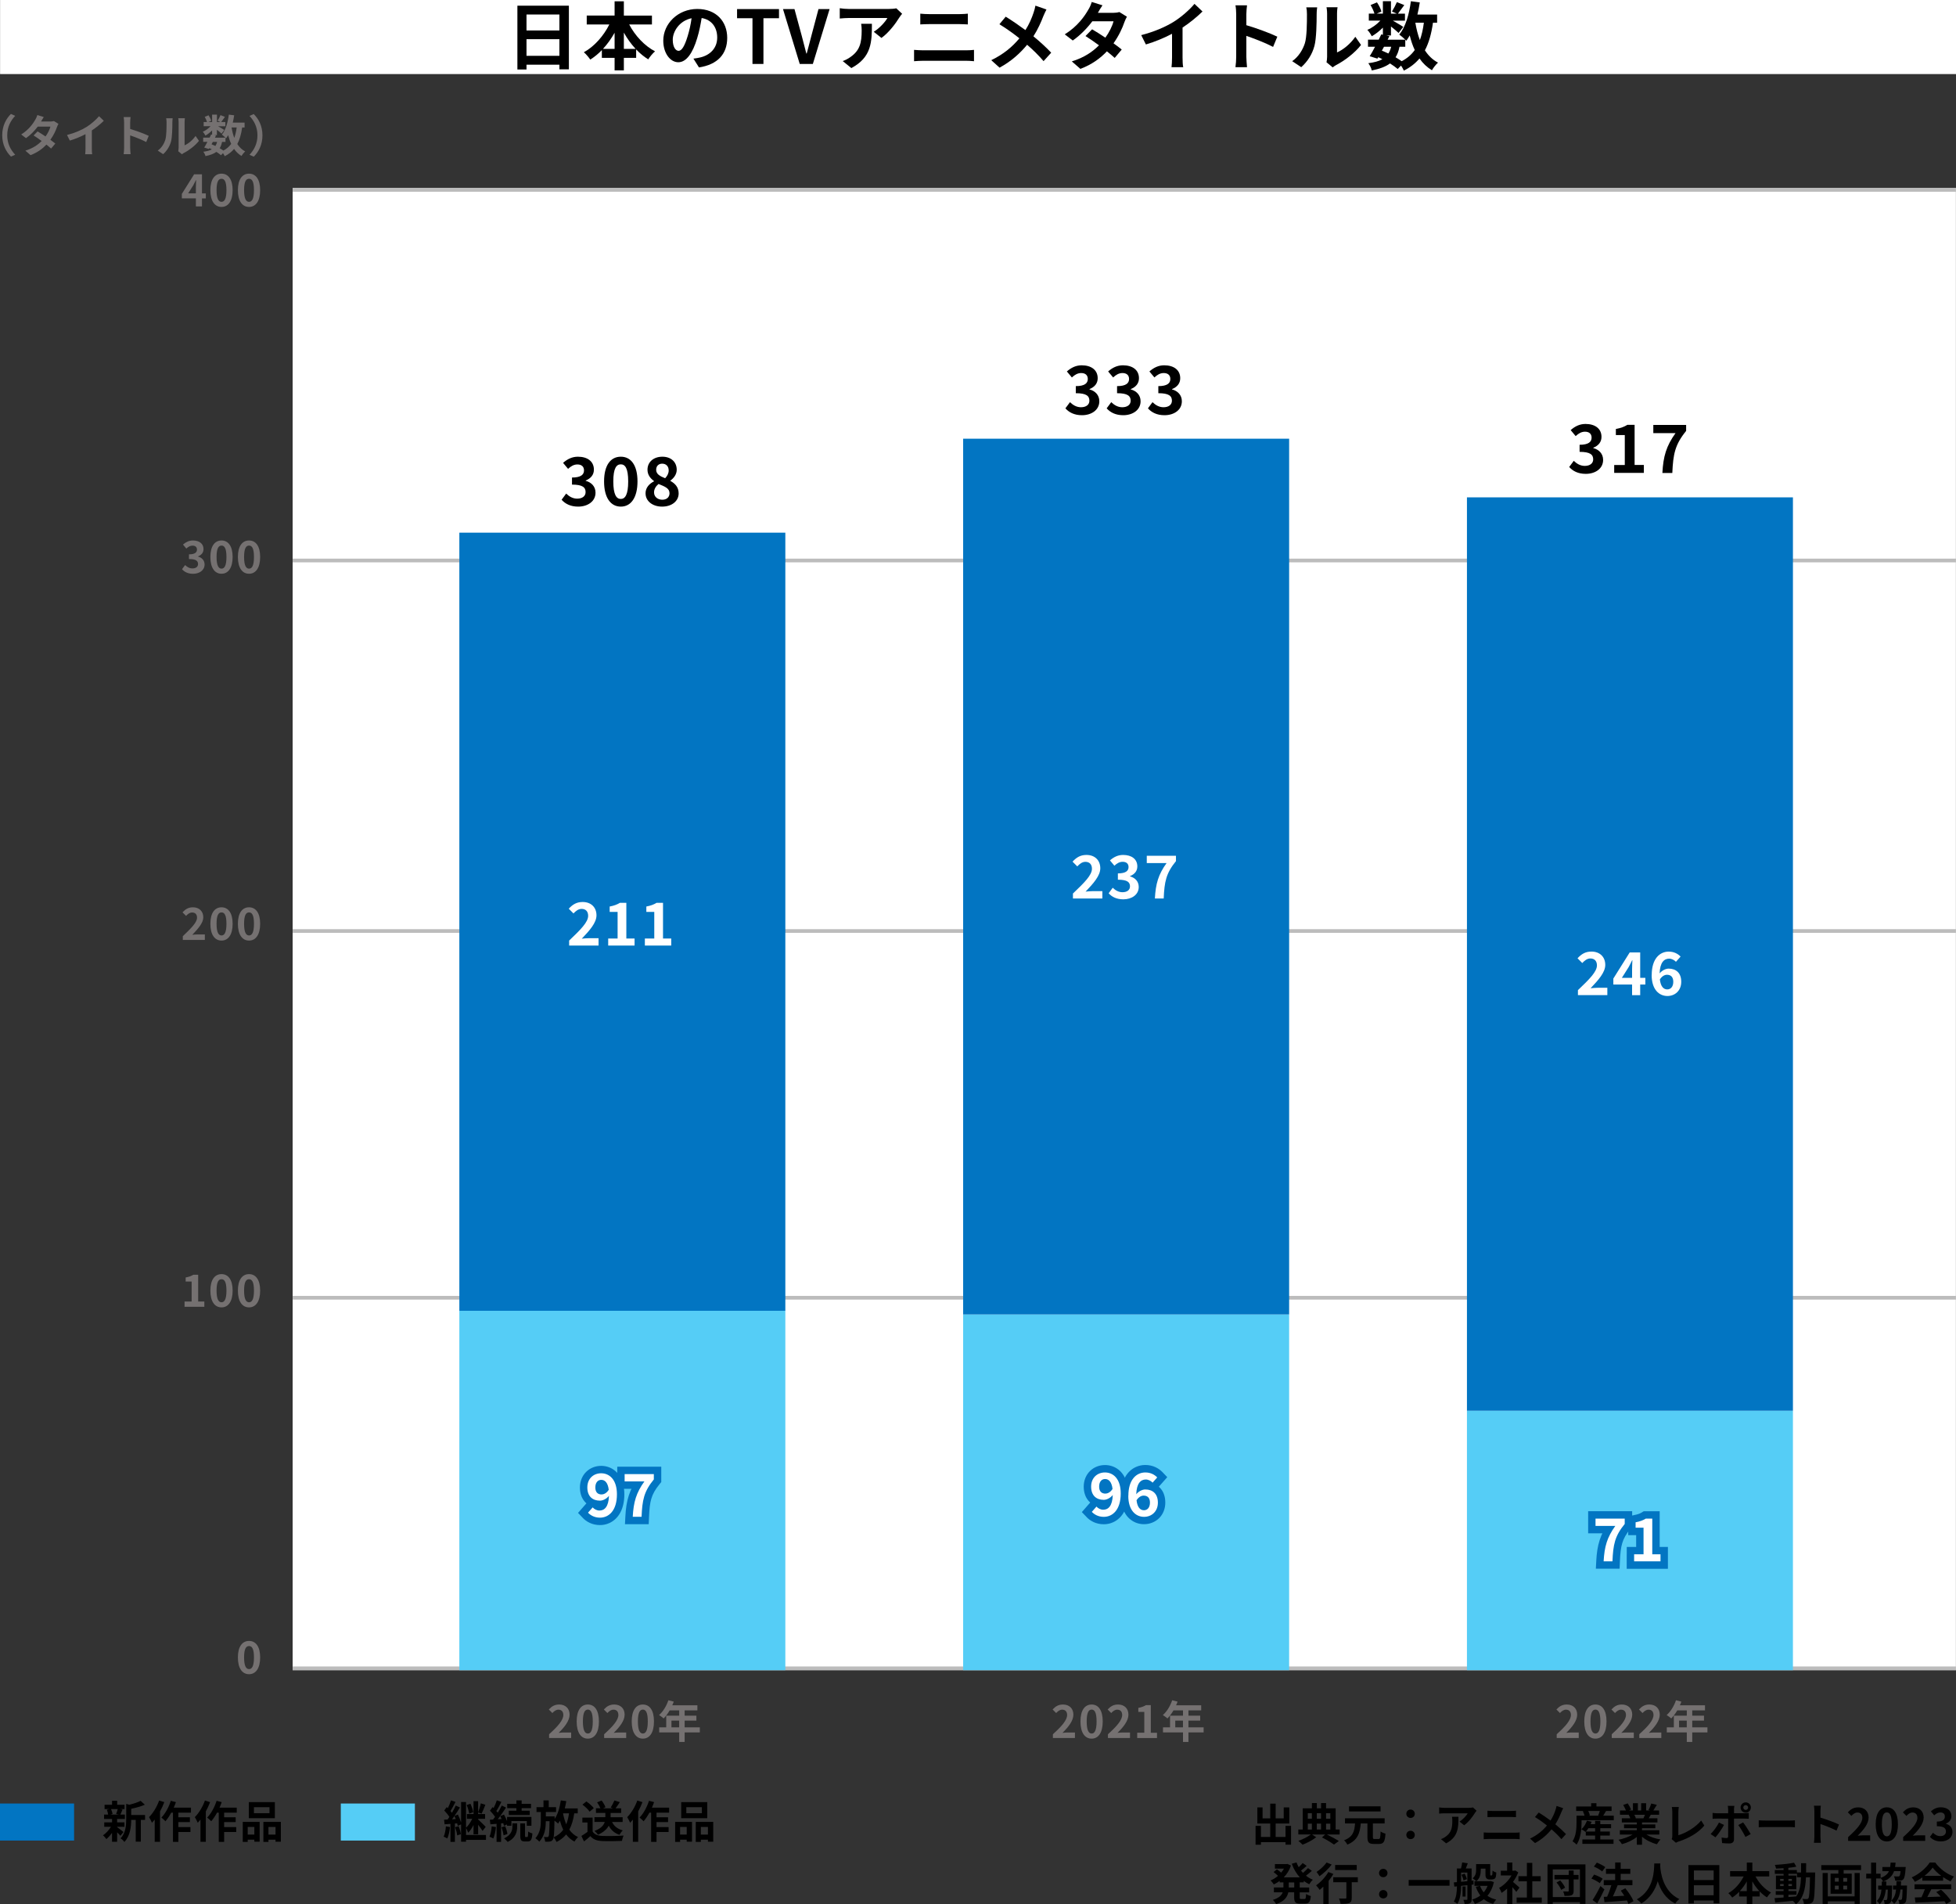 <?xml version="1.0" encoding="UTF-8"?>
<svg id="_レイヤー_2" data-name="レイヤー 2" xmlns="http://www.w3.org/2000/svg" width="528.02" height="513.95" viewBox="0 0 528.02 513.95">
  <rect x="0" y="0" width="528.02" height="513.95" fill="#333333" stroke="none"/>
  <defs>
    <style>
      .cls-1 {
        fill: #55cdf6;
      }

      .cls-2 {
        fill: #0275c2;
      }

      .cls-3 {
        fill: #757171;
      }

      .cls-4 {
        isolation: isolate;
      }

      .cls-5 {
        fill: #fff;
      }

      .cls-6 {
        fill: #bcbcbc;
      }
    </style>
  </defs>
  <g id="bnhd_ir_financial_market.jpg" class="cls-4">
    <g id="_アミューズメント" data-name="アミューズメント">
      <g id="graph">
        <rect class="cls-5" x=".02" width="528" height="19.99"/>
        <path d="M153.57,1.53v17.19h-2.56v-1.26h-8.88v1.3h-2.46V1.53h13.9ZM142.13,3.92v4.3h8.88V3.92h-8.88ZM151.01,15.06v-4.48h-8.88v4.48h8.88Z"/>
        <path d="M169.85,6.6c1.56,3,4.12,5.76,6.98,7.26-.6.48-1.42,1.48-1.84,2.16-1.16-.72-2.26-1.62-3.26-2.68v2.28h-3.32v3.38h-2.5v-3.38h-3.44v-2.1c-.96,1-2.02,1.86-3.12,2.56-.42-.6-1.18-1.52-1.74-1.98,2.82-1.54,5.34-4.42,6.88-7.5h-6.1v-2.4h7.52V.35h2.5v3.86h7.58v2.4h-6.14ZM165.91,13.2v-4.36c-.9,1.6-1.96,3.08-3.14,4.36h3.14ZM171.59,13.2c-1.2-1.28-2.28-2.78-3.18-4.4v4.4h3.18Z"/>
        <path d="M188.69,18.2l-1.5-2.38c.76-.08,1.32-.2,1.86-.32,2.56-.6,4.56-2.44,4.56-5.36,0-2.76-1.5-4.82-4.2-5.28-.28,1.7-.62,3.54-1.2,5.42-1.2,4.04-2.92,6.52-5.1,6.52s-4.06-2.44-4.06-5.82c0-4.62,4-8.56,9.18-8.56s8.08,3.44,8.08,7.8-2.58,7.2-7.62,7.98ZM183.19,13.72c.84,0,1.62-1.26,2.44-3.96.46-1.48.84-3.18,1.06-4.84-3.3.68-5.08,3.6-5.08,5.8,0,2.02.8,3,1.58,3Z"/>
        <polygon points="203.13 4.92 198.97 4.92 198.97 2.45 210.29 2.45 210.29 4.92 206.09 4.92 206.09 17.26 203.13 17.26 203.13 4.92"/>
        <path d="M211.37,2.45h3.1l1.96,7.22c.46,1.64.78,3.12,1.24,4.78h.1c.48-1.66.8-3.14,1.26-4.78l1.92-7.22h3l-4.52,14.81h-3.54l-4.52-14.81Z"/>
        <path d="M242.75,4.76c-.94,1.56-2.84,4.08-4.8,5.48l-2.08-1.66c1.6-.98,3.16-2.74,3.68-3.72h-10.42c-.84,0-1.5.06-2.44.14v-2.78c.76.12,1.6.2,2.44.2h10.78c.56,0,1.66-.06,2.04-.18l1.58,1.48c-.22.26-.6.74-.78,1.04ZM229.83,18.38l-2.34-1.9c.64-.22,1.36-.56,2.1-1.1,2.54-1.76,3.02-3.88,3.02-7.16,0-.62-.04-1.16-.14-1.8h2.9c0,4.96-.1,9.04-5.54,11.95Z"/>
        <path d="M249.25,13.58h11.48c.68,0,1.52-.04,2.2-.12v3.06c-.7-.08-1.6-.12-2.2-.12h-11.48c-.78,0-1.76.06-2.5.12v-3.06c.78.06,1.72.12,2.5.12ZM250.77,3.81h8.28c.8,0,1.66-.06,2.22-.12v2.9c-.58-.02-1.52-.08-2.22-.08h-8.26c-.76,0-1.68.04-2.36.08v-2.9c.72.08,1.66.12,2.34.12Z"/>
        <path d="M281.65,4.36c-.6,1.58-1.5,3.6-2.68,5.44,1.76,1.44,3.44,2.98,4.8,4.42l-2.06,2.28c-1.4-1.64-2.84-3.04-4.44-4.42-1.76,2.12-4.06,4.34-7.44,6.18l-2.24-2.02c3.26-1.58,5.62-3.52,7.6-5.9-1.44-1.14-3.36-2.56-5.4-3.8l1.7-2.04c1.6.98,3.7,2.42,5.32,3.62,1.02-1.6,1.7-3.18,2.22-4.76.18-.52.4-1.32.48-1.84l2.98,1.04c-.26.46-.64,1.34-.84,1.8Z"/>
        <path d="M296.37,3.47h4.06c.62,0,1.3-.08,1.74-.22l2.04,1.26c-.22.38-.48.92-.66,1.42-.54,1.62-1.54,3.76-2.96,5.76.86.62,1.64,1.2,2.22,1.68l-1.9,2.26c-.54-.5-1.28-1.12-2.1-1.78-1.76,1.86-4.04,3.56-7.16,4.74l-2.32-2.02c3.46-1.06,5.68-2.68,7.34-4.34-1.3-.96-2.62-1.86-3.64-2.5l1.78-1.82c1.06.6,2.32,1.42,3.58,2.26,1.04-1.44,1.9-3.18,2.2-4.42h-5.72c-1.4,1.86-3.26,3.78-5.28,5.18l-2.16-1.66c3.5-2.18,5.36-4.92,6.36-6.66.32-.48.74-1.4.92-2.08l2.9.9c-.5.7-1,1.6-1.24,2.04Z"/>
        <path d="M316.81,5.9c2.06-1.28,4.34-3.28,5.64-4.86l2.16,2.06c-1.52,1.5-3.44,3.06-5.38,4.34v8.08c0,.88.04,2.12.18,2.62h-3.16c.08-.48.14-1.74.14-2.62v-6.4c-2.06,1.08-4.6,2.16-7.06,2.88l-1.26-2.52c3.58-.92,6.52-2.22,8.74-3.58Z"/>
        <path d="M333.71,3.84c0-.7-.06-1.7-.2-2.4h3.12c-.08.7-.18,1.58-.18,2.4v2.96c2.68.78,6.52,2.2,8.36,3.1l-1.14,2.76c-2.06-1.08-5.06-2.24-7.22-2.98v5.66c0,.58.1,1.98.18,2.8h-3.12c.12-.8.2-2,.2-2.8V3.84Z"/>
        <path d="M352.23,11.74c.56-1.72.58-5.5.58-7.92,0-.8-.06-1.34-.18-1.84h2.94c-.02.1-.14.98-.14,1.82,0,2.36-.06,6.58-.6,8.59-.6,2.26-1.86,4.22-3.56,5.74l-2.44-1.62c1.76-1.24,2.84-3.08,3.4-4.78ZM358.25,15.34V3.68c0-.9-.14-1.66-.16-1.72h2.98c-.02.06-.14.84-.14,1.74v10.45c1.62-.7,3.6-2.28,4.94-4.22l1.54,2.2c-1.66,2.16-4.54,4.32-6.78,5.46-.44.24-.68.44-.86.6l-1.68-1.38c.08-.38.16-.94.16-1.48Z"/>
        <path d="M386.83,6.12c-.42,2.96-1.1,5.44-2.18,7.46.92,1.42,2.08,2.56,3.54,3.32-.54.48-1.28,1.4-1.64,2.06-1.36-.82-2.46-1.88-3.36-3.18-1.1,1.32-2.48,2.4-4.22,3.28-.14-.34-.44-.88-.76-1.36l-.9.92c-.54-.46-1.26-.98-2.08-1.5-1.18.88-2.78,1.46-4.92,1.9-.14-.68-.56-1.48-.94-1.96,1.62-.22,2.86-.54,3.8-1.08-.36-.2-.74-.38-1.12-.54l-.22.38-2.08-.64c.44-.7.94-1.6,1.44-2.56h-1.9v-1.92h2.9c.24-.5.48-.98.68-1.42l.44.1v-1.92c-.92.92-2,1.76-3,2.32-.26-.52-.76-1.3-1.2-1.72,1.22-.5,2.56-1.46,3.52-2.5h-3.12v-1.88h1.52c-.18-.68-.62-1.6-1.04-2.32l1.72-.72c.52.76,1.04,1.78,1.2,2.48l-1.28.56h1.68V.33h2.18v3.36h1.58l-1.32-.58c.46-.72,1.02-1.78,1.34-2.54l2,.8c-.62.86-1.24,1.7-1.72,2.32h1.9v1.88h-3.28c.96.54,2.38,1.38,2.82,1.68l-1.26,1.64c-.44-.42-1.28-1.12-2.06-1.74v2.42h-1.28l.86.18-.48.96h4.76c-.46-.46-1.18-1.08-1.62-1.38,1.7-2.04,2.66-5.44,3.14-9l2.4.32c-.16,1.12-.38,2.22-.64,3.28h5.32v2.2h-1.12ZM373.03,13.68c.6.24,1.18.48,1.76.76.32-.5.58-1.1.76-1.82h-1.94l-.58,1.06ZM377.79,12.62c-.22,1.12-.56,2.06-1.06,2.84.62.36,1.2.72,1.66,1.06,1.48-.78,2.64-1.78,3.52-3.02-.56-1.18-1-2.5-1.36-3.94-.28.52-.6,1-.92,1.44-.08-.08-.16-.18-.28-.3v1.92h-1.56ZM382.07,6.12c.28,1.68.68,3.26,1.22,4.7.5-1.36.86-2.94,1.08-4.7h-2.3Z"/>
        <rect class="cls-5" x="79" y="50.76" width="449" height="400"/>
        <rect class="cls-6" x="79" y="449.76" width="449" height="1"/>
        <rect class="cls-6" x="79" y="349.75" width="449" height="1"/>
        <rect class="cls-6" x="79" y="150.77" width="449" height="1"/>
        <rect class="cls-6" x="79" y="250.77" width="449" height="1"/>
        <rect class="cls-6" x="79" y="50.76" width="449" height="1"/>
        <path class="cls-3" d="M148.23,468.05c2.41-2.16,3.84-3.83,3.84-5.19,0-.9-.48-1.44-1.33-1.44-.65,0-1.18.42-1.63.91l-.96-.96c.82-.88,1.61-1.34,2.82-1.34,1.68,0,2.79,1.08,2.79,2.73s-1.33,3.33-2.95,4.92c.44-.05,1.03-.1,1.45-.1h1.92v1.49h-5.95v-1.02Z"/>
        <path class="cls-3" d="M155.67,464.6c0-3.07,1.2-4.57,3.01-4.57s3,1.51,3,4.57-1.19,4.64-3,4.64-3.01-1.58-3.01-4.64ZM160.02,464.6c0-2.48-.56-3.2-1.33-3.2s-1.34.72-1.34,3.2.58,3.26,1.34,3.26,1.33-.77,1.33-3.26Z"/>
        <path class="cls-3" d="M163.09,468.05c2.41-2.16,3.84-3.83,3.84-5.19,0-.9-.48-1.44-1.33-1.44-.65,0-1.18.42-1.63.91l-.96-.96c.82-.88,1.61-1.34,2.82-1.34,1.68,0,2.79,1.08,2.79,2.73s-1.33,3.33-2.95,4.92c.44-.05,1.03-.1,1.45-.1h1.92v1.49h-5.95v-1.02Z"/>
        <path class="cls-3" d="M170.53,464.6c0-3.07,1.2-4.57,3.01-4.57s3,1.51,3,4.57-1.19,4.64-3,4.64-3.01-1.58-3.01-4.64ZM174.87,464.6c0-2.48-.56-3.2-1.33-3.2s-1.34.72-1.34,3.2.58,3.26,1.34,3.26,1.33-.77,1.33-3.26Z"/>
        <path class="cls-3" d="M188.92,467.56h-4.1v2.57h-1.47v-2.57h-5.4v-1.37h1.9v-3.15h3.5v-1.43h-2.57c-.49.85-1.07,1.62-1.63,2.18-.28-.24-.89-.72-1.24-.92,1.08-.91,2-2.45,2.52-3.99l1.45.37c-.11.34-.24.66-.4.98h6.78v1.38h-3.44v1.43h3.17v1.33h-3.17v1.82h4.1v1.37ZM183.34,466.19v-1.82h-2.08v1.82h2.08Z"/>
        <rect class="cls-1" x="124" y="353.76" width="88" height="97.01"/>
        <rect class="cls-2" x="124" y="143.76" width="88" height="210.01"/>
        <path class="cls-2" d="M158.74,408.25l1.5,1.32,1.25-1.42-1.5-1.32-1.51,1.31c.42.48.91.83,1.46,1.1.55.26,1.17.44,1.88.44.58,0,1.21-.11,1.81-.39.91-.42,1.66-1.23,2.08-2.17.44-.95.64-2.04.68-3.34l.19-5.98-3.75,4.66c-.13.17-.34.33-.53.43-.1.05-.19.08-.25.1l-.07.02h-.02s0,.03,0,.03v-.03h0s0,.03,0,.03v-.03c-.3,0-.54-.04-.7-.1-.25-.1-.35-.18-.46-.35-.11-.17-.24-.5-.24-1.11,0-.69.22-1.08.5-1.36.29-.28.69-.46,1.23-.46.31,0,.57.06.8.16.34.16.65.4.94.92.28.52.52,1.36.52,2.59,0,1.88-.47,2.96-.94,3.53-.24.29-.48.47-.75.59-.27.12-.56.18-.89.19-.44,0-.78-.09-1.06-.22-.28-.13-.52-.31-.71-.51l-1.45,1.38,1.5,1.32-1.5-1.32-1.45,1.38c.5.53,1.15,1.02,1.93,1.38.79.36,1.72.58,2.73.58.86,0,1.74-.17,2.55-.55,1.23-.55,2.29-1.57,2.98-2.9.69-1.33,1.05-2.96,1.05-4.85,0-1.16-.15-2.21-.44-3.16-.44-1.41-1.23-2.59-2.29-3.37-1.05-.79-2.31-1.15-3.53-1.15-1.5,0-2.95.55-4.02,1.6-1.08,1.04-1.71,2.57-1.71,4.22,0,.8.12,1.56.38,2.27.38,1.06,1.12,1.96,2.04,2.52.92.56,1.96.78,2.99.78.8,0,1.51-.22,2.18-.57.67-.35,1.29-.83,1.81-1.48l-1.56-1.25-2-.06c-.02.62-.09,1.09-.18,1.41-.14.49-.28.6-.28.61h0s-.11.01-.11.01h-.04s-.17-.08-.17-.08l-.1-.08-1.5-1.73-3.97,4.53,1.27,1.32,1.45-1.38ZM162.41,403.33v2c1.41,0,2.79-.83,3.63-2.22l.36-.59-.09-.69c-.15-1.2-.48-2.23-1.18-3.09-.35-.42-.8-.78-1.3-1.01-.5-.23-1.03-.33-1.53-.33-.47,0-.97.09-1.43.3-.7.3-1.3.87-1.66,1.55-.36.68-.52,1.43-.52,2.2,0,.49.06.98.22,1.46.23.72.73,1.43,1.4,1.85.67.43,1.41.57,2.08.57v-4h-.06s-.03.17-.03.17l.06-.17h-.03s-.03.17-.03.17l.06-.17-.19.57.51-.31c-.05-.11-.25-.25-.32-.27l-.19.57.51-.31-.32.19.35-.14-.03-.05-.32.19.35-.14-.13.05.13-.04h0s-.13.04-.13.04l.13-.04v-.05s-.02-.17-.02-.17c0-.17.02-.26.03-.3h0s-.07-.04-.07-.04l.07.04h0s-.07-.04-.07-.04l.07.04-.43-.24.24.42c.1-.05.17-.15.19-.18l-.43-.24.24.42-.24-.42v.49s.14-.01.24-.07l-.24-.42v.49-.34l-.14.31.14.04v-.34l-.14.31.16-.35-.27.27.11.07.16-.35-.27.27.05-.05-.06.05h0s.05-.05.05-.05l-.06.05s.2.31.29,1.03l1.98-.25-1.71-1.04c-.12.2-.22.27-.26.3h-.02s0,.01,0,.01l.07.22v-.23h-.07s.07.23.07.23v-.23,2Z"/>
        <path class="cls-2" d="M173.95,399.81v-2h-5.33v2h2v-1.97h-2v2h7.88v-2h-2v1.44h2l-1.55-1.27c-1.46,1.77-2.41,3.45-2.96,5.28-.55,1.83-.7,3.7-.8,5.99l2,.09v-2h-2.38v2l2,.1c.1-1.89.32-3.33.73-4.61.42-1.29,1.03-2.47,2.05-3.88l2.28-3.17h-3.9v2l-1.62-1.17c-1.19,1.66-2.05,3.26-2.61,4.99-.56,1.73-.81,3.54-.92,5.63l-.11,2.1h6.41l.08-1.91c.09-2.2.25-3.74.64-5.01.39-1.27.99-2.39,2.22-3.9l.45-.55v-4.15h-11.88v5.97h7.33v-2l-1.62-1.17,1.62,1.17Z"/>
        <path class="cls-5" d="M158.74,408.25l1.25-1.42c.42.48,1.14.85,1.82.85,1.36,0,2.48-.99,2.58-3.97-.66.82-1.66,1.3-2.43,1.3-1.99,0-3.41-1.15-3.41-3.57s1.7-3.82,3.73-3.82c2.24,0,4.26,1.71,4.26,5.68,0,4.4-2.19,6.3-4.58,6.3-1.46,0-2.53-.62-3.22-1.34ZM162.41,403.33c.62,0,1.38-.37,1.92-1.26-.24-1.94-1.04-2.67-2.02-2.67-.88,0-1.6.67-1.6,2.05,0,1.29.66,1.89,1.7,1.89Z"/>
        <path class="cls-5" d="M173.95,399.81h-5.33v-1.97h7.88v1.44c-2.69,3.28-3.12,5.6-3.31,10.09h-2.38c.21-3.98.94-6.49,3.15-9.56Z"/>
        <path class="cls-5" d="M153.65,253.84c3.09-2.94,5.12-4.96,5.12-6.67,0-1.17-.64-1.87-1.78-1.87-.86,0-1.57.58-2.18,1.23l-1.28-1.28c1.09-1.17,2.14-1.81,3.76-1.81,2.24,0,3.73,1.42,3.73,3.6,0,2.01-1.86,4.09-3.97,6.3.59-.06,1.38-.13,1.94-.13h2.59v1.98h-7.94v-1.36Z"/>
        <path class="cls-5" d="M164.18,253.3h2.54v-7.18h-2.14v-1.46c1.18-.22,2-.53,2.75-.99h1.75v9.63h2.22v1.9h-7.12v-1.9Z"/>
        <path class="cls-5" d="M174.08,253.3h2.54v-7.18h-2.14v-1.46c1.18-.22,2-.53,2.75-.99h1.75v9.63h2.22v1.9h-7.12v-1.9Z"/>
        <path d="M151.6,134.88l1.24-1.67c.79.77,1.76,1.37,2.97,1.37,1.35,0,2.27-.65,2.27-1.76,0-1.26-.77-2.03-3.67-2.03v-1.91c2.45,0,3.24-.81,3.24-1.93,0-1.01-.65-1.6-1.78-1.6-.95,0-1.73.45-2.52,1.19l-1.35-1.62c1.15-1.01,2.43-1.66,4-1.66,2.58,0,4.32,1.26,4.32,3.49,0,1.4-.83,2.37-2.21,2.93v.09c1.5.4,2.65,1.49,2.65,3.2,0,2.37-2.14,3.76-4.68,3.76-2.11,0-3.53-.79-4.47-1.85Z"/>
        <path d="M163.07,129.93c0-4.39,1.78-6.67,4.52-6.67s4.5,2.3,4.5,6.67-1.76,6.8-4.5,6.8-4.52-2.39-4.52-6.8ZM169.58,129.93c0-3.6-.85-4.61-2-4.61s-2.02,1.01-2.02,4.61.86,4.73,2.02,4.73,2-1.12,2-4.73Z"/>
        <path d="M174.26,133.17c0-1.6,1.06-2.63,2.29-3.27v-.07c-1.01-.74-1.76-1.69-1.76-3.06,0-2.14,1.71-3.51,4.02-3.51s3.87,1.4,3.87,3.53c0,1.28-.86,2.32-1.71,2.91v.09c1.21.68,2.23,1.64,2.23,3.38,0,2.02-1.78,3.56-4.48,3.56-2.54,0-4.45-1.48-4.45-3.56ZM180.73,133.08c0-1.29-1.24-1.76-2.95-2.46-.7.56-1.22,1.35-1.22,2.27,0,1.21.99,1.98,2.23,1.98,1.13,0,1.95-.63,1.95-1.78ZM180.51,126.97c0-1.08-.65-1.83-1.76-1.83-.9,0-1.62.58-1.62,1.64,0,1.19,1.04,1.75,2.43,2.29.61-.65.95-1.35.95-2.09Z"/>
        <path class="cls-3" d="M284.23,468.05c2.41-2.16,3.84-3.83,3.84-5.19,0-.9-.48-1.44-1.33-1.44-.65,0-1.18.42-1.63.91l-.96-.96c.82-.88,1.61-1.34,2.82-1.34,1.68,0,2.79,1.08,2.79,2.73s-1.33,3.33-2.95,4.92c.44-.05,1.03-.1,1.45-.1h1.92v1.49h-5.95v-1.02Z"/>
        <path class="cls-3" d="M291.67,464.6c0-3.07,1.2-4.57,3.01-4.57s3,1.51,3,4.57-1.19,4.64-3,4.64-3.01-1.58-3.01-4.64ZM296.02,464.6c0-2.48-.56-3.2-1.33-3.2s-1.34.72-1.34,3.2.58,3.26,1.34,3.26,1.33-.77,1.33-3.26Z"/>
        <path class="cls-3" d="M299.09,468.05c2.41-2.16,3.84-3.83,3.84-5.19,0-.9-.48-1.44-1.33-1.44-.65,0-1.18.42-1.63.91l-.96-.96c.82-.88,1.61-1.34,2.82-1.34,1.68,0,2.79,1.08,2.79,2.73s-1.33,3.33-2.95,4.92c.44-.05,1.03-.1,1.45-.1h1.92v1.49h-5.95v-1.02Z"/>
        <path class="cls-3" d="M306.99,467.64h1.91v-5.61h-1.61v-1.09c.89-.17,1.5-.4,2.06-.75h1.31v7.46h1.67v1.43h-5.34v-1.43Z"/>
        <path class="cls-3" d="M324.92,467.56h-4.1v2.57h-1.47v-2.57h-5.4v-1.37h1.9v-3.15h3.5v-1.43h-2.57c-.49.85-1.07,1.62-1.63,2.18-.28-.24-.89-.72-1.24-.92,1.08-.91,2-2.45,2.52-3.99l1.45.37c-.11.34-.24.66-.4.98h6.78v1.38h-3.44v1.43h3.17v1.33h-3.17v1.82h4.1v1.37ZM319.34,466.19v-1.82h-2.08v1.82h2.08Z"/>
        <rect class="cls-1" x="260" y="354.76" width="88" height="96.01"/>
        <rect class="cls-2" x="260" y="118.4" width="88" height="236.36"/>
        <path class="cls-2" d="M294.74,408.03l1.5,1.32,1.25-1.42-1.5-1.32-1.51,1.31c.42.48.91.83,1.46,1.1.55.26,1.17.44,1.88.44.58,0,1.21-.11,1.81-.39.91-.42,1.66-1.23,2.08-2.17.44-.95.64-2.04.68-3.34l.19-5.98-3.75,4.66c-.13.17-.34.33-.53.43-.1.05-.19.08-.25.1l-.07.02h-.02s0,.03,0,.03v-.03h0s0,.03,0,.03v-.03c-.3,0-.54-.04-.7-.1-.25-.1-.35-.18-.46-.35-.11-.17-.24-.5-.24-1.11,0-.69.22-1.08.5-1.36.29-.28.69-.46,1.23-.46.31,0,.57.06.8.16.34.16.65.4.94.92.28.52.52,1.36.52,2.59,0,1.88-.47,2.96-.94,3.53-.24.29-.48.47-.75.59-.27.12-.56.18-.89.19-.44,0-.78-.09-1.06-.22-.28-.13-.52-.31-.71-.51l-1.45,1.38,1.5,1.32-1.5-1.32-1.45,1.38c.5.53,1.15,1.02,1.93,1.38.79.36,1.72.58,2.73.58.86,0,1.74-.17,2.55-.55,1.23-.55,2.29-1.57,2.98-2.9.69-1.33,1.05-2.96,1.05-4.85,0-1.16-.15-2.21-.44-3.16-.44-1.41-1.23-2.59-2.29-3.37-1.05-.79-2.31-1.15-3.53-1.15-1.5,0-2.95.55-4.02,1.6-1.08,1.04-1.71,2.57-1.71,4.22,0,.8.12,1.56.38,2.27.38,1.06,1.12,1.96,2.04,2.52.92.56,1.96.78,2.99.78.8,0,1.51-.22,2.18-.57.67-.35,1.29-.83,1.81-1.48l-1.56-1.25-2-.06c-.02.62-.09,1.09-.18,1.41-.14.49-.28.6-.28.61h0s-.11.01-.11.01h-.04s-.17-.08-.17-.08l-.1-.08-1.5-1.73-3.97,4.53,1.27,1.32,1.45-1.38ZM298.41,403.1v2c1.41,0,2.79-.83,3.63-2.22l.36-.59-.09-.69c-.15-1.2-.48-2.23-1.18-3.09-.35-.42-.8-.78-1.3-1.01-.5-.23-1.03-.33-1.53-.33-.47,0-.97.09-1.43.3-.7.3-1.3.87-1.66,1.55-.36.68-.52,1.43-.52,2.2,0,.49.06.98.22,1.46.23.72.73,1.43,1.4,1.85.67.43,1.41.57,2.08.57v-4h-.06s-.03.17-.03.17l.06-.17h-.03s-.03.17-.03.17l.06-.17-.19.57.51-.31c-.05-.11-.25-.25-.32-.27l-.19.57.51-.31-.32.19.35-.14-.03-.05-.32.19.35-.14-.13.05.13-.04h0s-.13.04-.13.04l.13-.04v-.05s-.02-.17-.02-.17c0-.17.02-.26.03-.3h0s-.07-.04-.07-.04l.07.04h0s-.07-.04-.07-.04l.07.04-.43-.24.24.42c.1-.05.17-.15.19-.18l-.43-.24.24.42-.24-.42v.49s.14-.01.24-.07l-.24-.42v.49-.34l-.14.31.14.04v-.34l-.14.31.16-.35-.27.27.11.07.16-.35-.27.27.05-.05-.06.05h0s.05-.05.05-.05l-.06.05s.2.31.29,1.03l1.98-.25-1.71-1.04c-.12.2-.22.27-.26.3h-.02s0,.01,0,.01l.07.22v-.23h-.07s.07.23.07.23v-.23,2Z"/>
        <path class="cls-2" d="M304.6,403.7h2c0-1.88.47-2.96.94-3.52.24-.29.49-.47.75-.59.27-.12.57-.19.9-.19.44,0,.76.09,1.04.21.28.13.52.31.71.51l1.44-1.38-1.5-1.33-1.25,1.41,1.5,1.33,1.49-1.34c-.41-.45-.88-.8-1.43-1.06-.55-.26-1.17-.45-1.89-.45-.58,0-1.22.11-1.82.4-.91.42-1.65,1.23-2.08,2.18-.44.95-.64,2.04-.68,3.34l-.19,5.98,3.75-4.66c.13-.17.34-.33.53-.43.1-.05.19-.08.25-.1l.08-.02h.02s0-.03,0-.03v.03h0s0-.03,0-.03v.03c.31,0,.54.04.71.1.25.1.35.18.46.34.11.17.24.49.24,1.1,0,.71-.22,1.09-.5,1.38-.29.28-.69.46-1.23.46-.3,0-.57-.06-.8-.16-.34-.16-.65-.4-.94-.93-.28-.52-.52-1.36-.52-2.59h-4c0,1.16.15,2.21.44,3.15.44,1.41,1.23,2.59,2.29,3.37,1.05.79,2.31,1.16,3.53,1.15,1.5,0,2.95-.55,4.03-1.6,1.08-1.04,1.71-2.58,1.7-4.24,0-.8-.12-1.56-.38-2.27-.38-1.06-1.13-1.96-2.05-2.51-.92-.56-1.96-.77-2.98-.77-.8,0-1.51.22-2.18.56-.67.34-1.29.83-1.82,1.48l1.56,1.25,2,.07c.02-.62.09-1.09.18-1.42.14-.49.28-.61.29-.62h0s0-.01,0-.01h0s0,0,0,0h0s0,0,0,0h.11v-.03.02s0,0,0,0v-.02.02s.18.07.18.07l.16.12,1.5,1.67,3.96-4.46-1.27-1.33c-.51-.53-1.15-1.02-1.94-1.38-.78-.36-1.71-.58-2.71-.58-.86,0-1.74.17-2.56.55-1.23.55-2.3,1.57-2.99,2.9-.7,1.33-1.05,2.96-1.05,4.85h2ZM306.81,404.91l-1.99.23c.14,1.21.46,2.25,1.16,3.11.35.43.8.79,1.3,1.02.5.23,1.04.33,1.53.33.48,0,.98-.09,1.44-.3.7-.31,1.3-.88,1.66-1.56.36-.68.51-1.43.51-2.21,0-.5-.06-.99-.22-1.47-.23-.72-.74-1.42-1.41-1.84-.67-.43-1.4-.57-2.07-.57-.67,0-1.38.19-2,.57-.63.38-1.17.93-1.6,1.61l-.38.6.08.71,1.99-.23,1.69,1.08c.16-.25.27-.32.3-.34h.01s-.08-.19-.08-.19v.2h.08s-.08-.2-.08-.2v.2h.05s.06-.35.06-.35l-.17.3.11.05.06-.35-.17.3.29-.51-.54.26c.02.06.14.2.25.25l.29-.51-.54.26.19-.09-.2.06v.03s.2-.09.2-.09l-.2.06v.05s.02.16.02.16c0,.17-.02.27-.03.3h0s.39.2.39.2l-.22-.35c-.1.06-.17.16-.17.17l.39.19-.22-.35.25.41v-.49s-.15.02-.25.08l.25.41v-.49.35l.14-.31-.14-.04v.35l.14-.31-.16.36.28-.28-.11-.08-.16.36.28-.28-.06.06.07-.06h0s-.06.06-.06.06l.07-.06s-.2-.3-.28-1.04l-1.99.23,1.69,1.08-1.69-1.08Z"/>
        <path class="cls-5" d="M294.74,408.03l1.25-1.42c.42.48,1.14.85,1.82.85,1.36,0,2.48-.99,2.58-3.97-.66.82-1.66,1.3-2.43,1.3-1.99,0-3.41-1.15-3.41-3.57s1.7-3.82,3.73-3.82c2.24,0,4.26,1.71,4.26,5.68,0,4.4-2.19,6.3-4.58,6.3-1.46,0-2.53-.62-3.22-1.34ZM298.41,403.1c.62,0,1.38-.37,1.92-1.26-.24-1.94-1.04-2.67-2.02-2.67-.88,0-1.6.67-1.6,2.05,0,1.29.66,1.89,1.7,1.89Z"/>
        <path class="cls-5" d="M304.6,403.7c0-4.4,2.19-6.3,4.59-6.3,1.44,0,2.5.61,3.2,1.34l-1.25,1.41c-.42-.46-1.14-.85-1.83-.85-1.36,0-2.48,1.01-2.58,3.98.66-.82,1.67-1.29,2.43-1.29,1.98,0,3.41,1.14,3.41,3.55s-1.7,3.84-3.73,3.84c-2.24,0-4.26-1.73-4.26-5.68ZM306.81,404.91c.22,1.95,1.02,2.69,2,2.69.9,0,1.62-.69,1.62-2.06,0-1.29-.67-1.89-1.7-1.89-.61,0-1.33.34-1.92,1.26Z"/>
        <path class="cls-5" d="M289.65,241.14c3.09-2.94,5.12-4.96,5.12-6.67,0-1.17-.64-1.87-1.78-1.87-.86,0-1.57.58-2.18,1.23l-1.28-1.28c1.09-1.17,2.14-1.81,3.76-1.81,2.24,0,3.73,1.42,3.73,3.6,0,2.01-1.86,4.09-3.97,6.3.59-.06,1.38-.13,1.94-.13h2.59v1.98h-7.94v-1.36Z"/>
        <path class="cls-5" d="M299.28,241.08l1.1-1.49c.7.69,1.57,1.21,2.64,1.21,1.2,0,2.02-.58,2.02-1.57,0-1.12-.69-1.81-3.27-1.81v-1.7c2.18,0,2.88-.72,2.88-1.71,0-.9-.58-1.42-1.58-1.42-.85,0-1.54.4-2.24,1.06l-1.2-1.44c1.02-.9,2.16-1.47,3.55-1.47,2.29,0,3.84,1.12,3.84,3.1,0,1.25-.74,2.11-1.97,2.61v.08c1.33.35,2.35,1.33,2.35,2.85,0,2.11-1.91,3.34-4.16,3.34-1.87,0-3.14-.7-3.97-1.65Z"/>
        <path class="cls-5" d="M314.9,232.94h-5.33v-1.97h7.88v1.44c-2.69,3.28-3.12,5.6-3.31,10.09h-2.38c.21-3.98.94-6.49,3.15-9.56Z"/>
        <path d="M287.6,110.21l1.24-1.67c.79.77,1.76,1.37,2.97,1.37,1.35,0,2.27-.65,2.27-1.76,0-1.26-.77-2.03-3.67-2.03v-1.91c2.45,0,3.24-.81,3.24-1.93,0-1.01-.65-1.6-1.78-1.6-.95,0-1.73.45-2.52,1.19l-1.35-1.62c1.15-1.01,2.43-1.66,4-1.66,2.58,0,4.32,1.26,4.32,3.49,0,1.4-.83,2.37-2.21,2.93v.09c1.5.4,2.65,1.49,2.65,3.2,0,2.37-2.14,3.76-4.68,3.76-2.11,0-3.53-.79-4.47-1.85Z"/>
        <path d="M298.74,110.21l1.24-1.67c.79.77,1.76,1.37,2.97,1.37,1.35,0,2.27-.65,2.27-1.76,0-1.26-.77-2.03-3.67-2.03v-1.91c2.45,0,3.24-.81,3.24-1.93,0-1.01-.65-1.6-1.78-1.6-.95,0-1.73.45-2.52,1.19l-1.35-1.62c1.15-1.01,2.43-1.66,4-1.66,2.58,0,4.32,1.26,4.32,3.49,0,1.4-.83,2.37-2.21,2.93v.09c1.5.4,2.65,1.49,2.65,3.2,0,2.37-2.14,3.76-4.68,3.76-2.11,0-3.53-.79-4.47-1.85Z"/>
        <path d="M309.88,110.21l1.24-1.67c.79.77,1.76,1.37,2.97,1.37,1.35,0,2.27-.65,2.27-1.76,0-1.26-.77-2.03-3.67-2.03v-1.91c2.45,0,3.24-.81,3.24-1.93,0-1.01-.65-1.6-1.78-1.6-.95,0-1.73.45-2.52,1.19l-1.35-1.62c1.15-1.01,2.43-1.66,4-1.66,2.58,0,4.32,1.26,4.32,3.49,0,1.4-.83,2.37-2.21,2.93v.09c1.5.4,2.65,1.49,2.65,3.2,0,2.37-2.14,3.76-4.68,3.76-2.11,0-3.53-.79-4.47-1.85Z"/>
        <path class="cls-3" d="M420.23,468.05c2.41-2.16,3.84-3.83,3.84-5.19,0-.9-.48-1.44-1.33-1.44-.65,0-1.18.42-1.63.91l-.96-.96c.82-.88,1.61-1.34,2.82-1.34,1.68,0,2.79,1.08,2.79,2.73s-1.33,3.33-2.95,4.92c.44-.05,1.03-.1,1.45-.1h1.92v1.49h-5.95v-1.02Z"/>
        <path class="cls-3" d="M427.67,464.6c0-3.07,1.2-4.57,3.01-4.57s3,1.51,3,4.57-1.19,4.64-3,4.64-3.01-1.58-3.01-4.64ZM432.02,464.6c0-2.48-.56-3.2-1.33-3.2s-1.34.72-1.34,3.2.58,3.26,1.34,3.26,1.33-.77,1.33-3.26Z"/>
        <path class="cls-3" d="M435.09,468.05c2.41-2.16,3.84-3.83,3.84-5.19,0-.9-.48-1.44-1.33-1.44-.65,0-1.18.42-1.63.91l-.96-.96c.82-.88,1.61-1.34,2.82-1.34,1.68,0,2.79,1.08,2.79,2.73s-1.33,3.33-2.95,4.92c.44-.05,1.03-.1,1.45-.1h1.92v1.49h-5.95v-1.02Z"/>
        <path class="cls-3" d="M442.52,468.05c2.41-2.16,3.84-3.83,3.84-5.19,0-.9-.48-1.44-1.33-1.44-.65,0-1.18.42-1.63.91l-.96-.96c.82-.88,1.61-1.34,2.82-1.34,1.68,0,2.79,1.08,2.79,2.73s-1.33,3.33-2.95,4.92c.44-.05,1.03-.1,1.45-.1h1.92v1.49h-5.95v-1.02Z"/>
        <path class="cls-3" d="M460.92,467.56h-4.1v2.57h-1.47v-2.57h-5.4v-1.37h1.9v-3.15h3.5v-1.43h-2.57c-.49.85-1.07,1.62-1.63,2.18-.28-.24-.89-.72-1.24-.92,1.08-.91,2-2.45,2.52-3.99l1.45.37c-.11.34-.24.66-.4.98h6.78v1.38h-3.44v1.43h3.17v1.33h-3.17v1.82h4.1v1.37ZM455.34,466.19v-1.82h-2.08v1.82h2.08Z"/>
        <rect class="cls-1" x="396" y="380.76" width="88" height="70.01"/>
        <rect class="cls-2" x="396" y="134.23" width="88" height="246.52"/>
        <path class="cls-2" d="M436.04,411.83v-2h-5.33v2h2v-1.97h-2v2h7.88v-2h-2v1.44h2l-1.55-1.27c-1.46,1.77-2.41,3.45-2.96,5.28-.55,1.83-.7,3.7-.8,5.99l2,.09v-2h-2.38v2l2,.1c.1-1.89.32-3.33.73-4.61.42-1.29,1.03-2.47,2.05-3.88l2.28-3.17h-3.9v2l-1.62-1.17c-1.19,1.66-2.05,3.26-2.61,4.99-.56,1.73-.81,3.54-.92,5.63l-.11,2.1h6.41l.08-1.91c.09-2.2.25-3.74.64-5.01.39-1.27.99-2.39,2.22-3.9l.45-.55v-4.15h-11.88v5.97h7.33v-2l-1.62-1.17,1.62,1.17Z"/>
        <path class="cls-2" d="M441.13,419.49v2h4.54v-11.18h-4.14v2h2v-1.46h-2l.37,1.97c1.34-.25,2.46-.65,3.43-1.25l-1.05-1.7v2h1.75v-2h-2v11.63h4.22v-2h-2v1.9h2v-2h-7.12v2h2v-1.9h-2v2-2h-2v3.9h11.12v-5.9h-2.22v-9.63h-4.31l-.48.3c-.53.32-1.04.53-2.07.73l-1.63.31v5.11h2.14v3.18h-2.54v2h2Z"/>
        <path class="cls-5" d="M436.04,411.83h-5.33v-1.97h7.88v1.44c-2.69,3.28-3.12,5.6-3.31,10.09h-2.38c.21-3.98.94-6.49,3.15-9.56Z"/>
        <path class="cls-5" d="M441.13,419.49h2.54v-7.18h-2.14v-1.46c1.18-.22,2-.53,2.75-.99h1.75v9.63h2.22v1.9h-7.12v-1.9Z"/>
        <path class="cls-5" d="M425.97,267.22c3.09-2.94,5.12-4.96,5.12-6.67,0-1.17-.64-1.87-1.78-1.87-.86,0-1.57.58-2.18,1.23l-1.28-1.28c1.09-1.17,2.14-1.81,3.76-1.81,2.24,0,3.73,1.42,3.73,3.6,0,2.01-1.86,4.09-3.97,6.3.59-.06,1.38-.13,1.94-.13h2.59v1.98h-7.94v-1.36Z"/>
        <path class="cls-5" d="M440.58,265.72h-5.06v-1.62l4.42-7.05h2.83v6.86h1.39v1.81h-1.39v2.86h-2.19v-2.86ZM440.58,263.91v-2.3c0-.69.05-1.77.08-2.46h-.06c-.29.62-.61,1.21-.94,1.85l-1.84,2.91h2.77Z"/>
        <path class="cls-5" d="M445.88,263.13c0-4.4,2.19-6.3,4.59-6.3,1.44,0,2.5.61,3.2,1.34l-1.25,1.41c-.42-.46-1.14-.85-1.83-.85-1.36,0-2.48,1.01-2.58,3.98.66-.82,1.67-1.29,2.43-1.29,1.98,0,3.41,1.14,3.41,3.55s-1.7,3.84-3.73,3.84c-2.24,0-4.26-1.73-4.26-5.68ZM448.08,264.34c.22,1.95,1.02,2.69,2,2.69.9,0,1.62-.69,1.62-2.06,0-1.29-.67-1.89-1.7-1.89-.61,0-1.33.34-1.92,1.26Z"/>
        <path d="M423.6,126.04l1.24-1.67c.79.77,1.76,1.37,2.97,1.37,1.35,0,2.27-.65,2.27-1.76,0-1.26-.77-2.03-3.67-2.03v-1.91c2.45,0,3.24-.81,3.24-1.93,0-1.01-.65-1.6-1.78-1.6-.95,0-1.73.45-2.52,1.19l-1.35-1.62c1.15-1.01,2.43-1.66,4-1.66,2.58,0,4.32,1.26,4.32,3.49,0,1.4-.83,2.37-2.21,2.93v.09c1.5.4,2.65,1.49,2.65,3.2,0,2.37-2.14,3.76-4.68,3.76-2.11,0-3.53-.79-4.47-1.85Z"/>
        <path d="M435.75,125.5h2.86v-8.08h-2.41v-1.64c1.33-.25,2.25-.59,3.1-1.12h1.96v10.83h2.5v2.14h-8.01v-2.14Z"/>
        <path d="M452.31,116.89h-6v-2.21h8.86v1.62c-3.02,3.69-3.51,6.3-3.73,11.35h-2.68c.23-4.48,1.06-7.3,3.55-10.76Z"/>
        <path class="cls-3" d="M2.96,30.76l1.14.5c-1.2,1.29-2.15,2.95-2.15,5.25s.95,3.96,2.15,5.25l-1.14.5c-1.29-1.27-2.36-3.19-2.36-5.76s1.07-4.49,2.36-5.76Z"/>
        <path class="cls-3" d="M11.09,32.8h2.43c.37,0,.78-.05,1.04-.13l1.22.76c-.13.23-.29.55-.4.85-.32.97-.92,2.25-1.78,3.45.52.37.98.72,1.33,1.01l-1.14,1.36c-.32-.3-.77-.67-1.26-1.07-1.06,1.12-2.42,2.13-4.29,2.84l-1.39-1.21c2.07-.64,3.41-1.61,4.4-2.6-.78-.58-1.57-1.12-2.18-1.5l1.07-1.09c.64.36,1.39.85,2.15,1.36.62-.86,1.14-1.91,1.32-2.65h-3.43c-.84,1.12-1.95,2.27-3.17,3.11l-1.29-1c2.1-1.31,3.21-2.95,3.81-3.99.19-.29.44-.84.55-1.25l1.74.54c-.3.42-.6.96-.74,1.22Z"/>
        <path class="cls-3" d="M23.35,34.27c1.24-.77,2.6-1.97,3.38-2.91l1.29,1.24c-.91.9-2.06,1.83-3.23,2.6v4.85c0,.53.02,1.27.11,1.57h-1.9c.05-.29.08-1.04.08-1.57v-3.84c-1.24.65-2.76,1.29-4.23,1.73l-.76-1.51c2.15-.55,3.91-1.33,5.24-2.15Z"/>
        <path class="cls-3" d="M33.5,33.03c0-.42-.04-1.02-.12-1.44h1.87c-.05.42-.11.95-.11,1.44v1.78c1.61.47,3.91,1.32,5.01,1.86l-.68,1.66c-1.24-.65-3.03-1.34-4.33-1.79v3.39c0,.35.06,1.19.11,1.68h-1.87c.07-.48.12-1.2.12-1.68v-6.9Z"/>
        <path class="cls-3" d="M44.61,37.77c.34-1.03.35-3.3.35-4.75,0-.48-.04-.8-.11-1.1h1.76c-.01.06-.08.59-.08,1.09,0,1.42-.04,3.95-.36,5.16-.36,1.35-1.12,2.53-2.13,3.44l-1.46-.97c1.06-.74,1.7-1.85,2.04-2.87ZM48.22,39.93v-6.99c0-.54-.08-1-.1-1.03h1.79s-.08.5-.08,1.04v6.27c.97-.42,2.16-1.37,2.96-2.53l.92,1.32c-1,1.29-2.72,2.59-4.07,3.27-.26.14-.41.26-.52.36l-1.01-.83c.05-.23.1-.56.1-.89Z"/>
        <path class="cls-3" d="M65.37,34.4c-.25,1.78-.66,3.26-1.31,4.47.55.85,1.25,1.54,2.12,1.99-.32.29-.77.84-.98,1.24-.82-.49-1.48-1.13-2.01-1.91-.66.79-1.49,1.44-2.53,1.97-.08-.2-.26-.53-.46-.82l-.54.55c-.32-.28-.76-.59-1.25-.9-.71.53-1.67.88-2.95,1.14-.08-.41-.34-.89-.56-1.18.97-.13,1.72-.32,2.28-.65-.22-.12-.44-.23-.67-.32l-.13.23-1.25-.38c.26-.42.56-.96.86-1.54h-1.14v-1.15h1.74c.14-.3.29-.59.41-.85l.26.06v-1.15c-.55.55-1.2,1.06-1.8,1.39-.16-.31-.46-.78-.72-1.03.73-.3,1.54-.88,2.11-1.5h-1.87v-1.13h.91c-.11-.41-.37-.96-.62-1.39l1.03-.43c.31.46.62,1.07.72,1.49l-.77.34h1.01v-2.01h1.31v2.01h.95l-.79-.35c.28-.43.61-1.07.8-1.52l1.2.48c-.37.52-.74,1.02-1.03,1.39h1.14v1.13h-1.97c.58.32,1.43.83,1.69,1.01l-.76.98c-.26-.25-.77-.67-1.24-1.04v1.45h-.77l.52.11-.29.58h2.85c-.28-.28-.71-.65-.97-.83,1.02-1.22,1.59-3.26,1.88-5.4l1.44.19c-.1.67-.23,1.33-.38,1.97h3.19v1.32h-.67ZM57.09,38.93c.36.14.71.29,1.06.46.19-.3.35-.66.46-1.09h-1.16l-.35.64ZM59.94,38.3c-.13.67-.34,1.24-.64,1.7.37.22.72.43,1,.64.89-.47,1.58-1.07,2.11-1.81-.34-.71-.6-1.5-.82-2.36-.17.31-.36.6-.55.86l-.17-.18v1.15h-.94ZM62.51,34.4c.17,1.01.41,1.96.73,2.82.3-.82.52-1.76.65-2.82h-1.38Z"/>
        <path class="cls-3" d="M68.49,42.28l-1.14-.5c1.2-1.29,2.15-2.95,2.15-5.25s-.95-3.96-2.15-5.25l1.14-.5c1.3,1.27,2.36,3.19,2.36,5.76s-1.07,4.49-2.36,5.76Z"/>
        <path class="cls-3" d="M52.88,53.54h-3.79v-1.21l3.31-5.29h2.12v5.15h1.04v1.36h-1.04v2.15h-1.64v-2.15ZM52.88,52.19v-1.73c0-.52.04-1.33.06-1.85h-.05c-.22.47-.46.91-.71,1.39l-1.38,2.18h2.08Z"/>
        <path class="cls-3" d="M56.79,51.32c0-2.93,1.19-4.45,3.01-4.45s3,1.54,3,4.45-1.17,4.53-3,4.53-3.01-1.59-3.01-4.53ZM61.13,51.32c0-2.4-.56-3.07-1.33-3.07s-1.34.67-1.34,3.07.58,3.15,1.34,3.15,1.33-.74,1.33-3.15Z"/>
        <path class="cls-3" d="M64.22,51.32c0-2.93,1.19-4.45,3.01-4.45s3,1.54,3,4.45-1.17,4.53-3,4.53-3.01-1.59-3.01-4.53ZM68.56,51.32c0-2.4-.56-3.07-1.33-3.07s-1.34.67-1.34,3.07.58,3.15,1.34,3.15,1.33-.74,1.33-3.15Z"/>
        <path class="cls-3" d="M49.14,153.62l.83-1.12c.53.52,1.17.91,1.98.91.9,0,1.51-.43,1.51-1.17,0-.84-.52-1.36-2.45-1.36v-1.27c1.63,0,2.16-.54,2.16-1.28,0-.67-.43-1.07-1.19-1.07-.64,0-1.15.3-1.68.79l-.9-1.08c.77-.67,1.62-1.1,2.66-1.1,1.71,0,2.88.84,2.88,2.33,0,.94-.55,1.58-1.47,1.96v.06c1,.26,1.76,1,1.76,2.13,0,1.58-1.43,2.51-3.12,2.51-1.4,0-2.35-.53-2.97-1.24Z"/>
        <path class="cls-3" d="M56.79,150.32c0-2.93,1.19-4.45,3.01-4.45s3,1.54,3,4.45-1.17,4.53-3,4.53-3.01-1.59-3.01-4.53ZM61.13,150.32c0-2.4-.56-3.07-1.33-3.07s-1.34.67-1.34,3.07.58,3.15,1.34,3.15,1.33-.74,1.33-3.15Z"/>
        <path class="cls-3" d="M64.22,150.32c0-2.93,1.19-4.45,3.01-4.45s3,1.54,3,4.45-1.17,4.53-3,4.53-3.01-1.59-3.01-4.53ZM68.56,150.32c0-2.4-.56-3.07-1.33-3.07s-1.34.67-1.34,3.07.58,3.15,1.34,3.15,1.33-.74,1.33-3.15Z"/>
        <path class="cls-3" d="M49.35,252.67c2.31-2.21,3.84-3.72,3.84-5,0-.88-.48-1.4-1.33-1.4-.65,0-1.18.43-1.63.92l-.96-.96c.82-.88,1.61-1.36,2.82-1.36,1.68,0,2.79,1.07,2.79,2.7,0,1.51-1.39,3.07-2.97,4.72.44-.05,1.03-.1,1.45-.1h1.94v1.49h-5.95v-1.02Z"/>
        <path class="cls-3" d="M56.79,249.32c0-2.93,1.19-4.45,3.01-4.45s3,1.54,3,4.45-1.17,4.53-3,4.53-3.01-1.59-3.01-4.53ZM61.13,249.32c0-2.4-.56-3.07-1.33-3.07s-1.34.67-1.34,3.07.58,3.15,1.34,3.15,1.33-.74,1.33-3.15Z"/>
        <path class="cls-3" d="M64.22,249.32c0-2.93,1.19-4.45,3.01-4.45s3,1.54,3,4.45-1.17,4.53-3,4.53-3.01-1.59-3.01-4.53ZM68.56,249.32c0-2.4-.56-3.07-1.33-3.07s-1.34.67-1.34,3.07.58,3.15,1.34,3.15,1.33-.74,1.33-3.15Z"/>
        <path class="cls-3" d="M49.82,351.26h1.91v-5.39h-1.61v-1.09c.89-.17,1.5-.4,2.06-.74h1.31v7.22h1.67v1.43h-5.34v-1.43Z"/>
        <path class="cls-3" d="M56.79,348.32c0-2.93,1.19-4.45,3.01-4.45s3,1.54,3,4.45-1.17,4.53-3,4.53-3.01-1.59-3.01-4.53ZM61.13,348.32c0-2.4-.56-3.07-1.33-3.07s-1.34.67-1.34,3.07.58,3.15,1.34,3.15,1.33-.74,1.33-3.15Z"/>
        <path class="cls-3" d="M64.22,348.32c0-2.93,1.19-4.45,3.01-4.45s3,1.54,3,4.45-1.17,4.53-3,4.53-3.01-1.59-3.01-4.53ZM68.56,348.32c0-2.4-.56-3.07-1.33-3.07s-1.34.67-1.34,3.07.58,3.15,1.34,3.15,1.33-.74,1.33-3.15Z"/>
        <path class="cls-3" d="M64.22,447.32c0-2.93,1.19-4.45,3.01-4.45s3,1.54,3,4.45-1.17,4.53-3,4.53-3.01-1.59-3.01-4.53ZM68.56,447.32c0-2.4-.56-3.07-1.33-3.07s-1.34.67-1.34,3.07.58,3.15,1.34,3.15,1.33-.74,1.33-3.15Z"/>
        <rect class="cls-2" y="486.75" width="20" height="10"/>
        <path d="M31.63,493.13c.43.3,1.43,1.09,1.7,1.31l-.83,1.02c-.19-.24-.53-.6-.88-.94v2.55h-1.38v-2.41c-.47.67-1.01,1.27-1.52,1.69-.22-.31-.62-.78-.92-1.01.78-.52,1.61-1.42,2.16-2.31h-1.82v-1.2h2.11v-.92h-2.15v-1.17h1.1c-.05-.4-.19-.91-.36-1.32l.73-.17h-1.34v-1.16h2.02v-1.09h1.38v1.09h1.99v1.16h-1.24l.7.13c-.22.52-.41,1-.58,1.36h1.21v1.17h-2.09v.92h1.98v1.2h-1.98v.1ZM29.97,488.25c.2.41.36.96.41,1.32l-.6.17h2.35l-.79-.17c.16-.36.35-.91.44-1.32h-1.81ZM39.16,491.17h-1.14v5.87h-1.38v-5.87h-1.22c-.01,1.79-.26,4.32-1.85,5.96-.18-.31-.7-.8-1.02-.97,1.38-1.46,1.52-3.5,1.52-5.16v-4.15l.83.23c1.14-.28,2.33-.66,3.06-1.05l1.14,1.04c-1.05.47-2.42.84-3.68,1.1v1.68h3.74v1.32Z"/>
        <path d="M44.35,486.38c-.31.84-.71,1.69-1.15,2.5v8.21h-1.44v-6c-.25.3-.5.6-.74.86-.13-.35-.54-1.16-.79-1.52,1.09-1.08,2.13-2.78,2.73-4.49l1.39.43ZM48.15,489.21v1.26h3.11v1.29h-3.11v1.36h3.26v1.32h-3.26v2.66h-1.46v-7.89h-.46c-.48.89-1.03,1.7-1.57,2.33-.23-.26-.79-.77-1.09-1,1.06-1.08,2-2.81,2.54-4.52l1.38.35c-.17.5-.36,1-.59,1.49h4.65v1.35h-3.41Z"/>
        <path d="M56.71,486.38c-.31.84-.71,1.69-1.15,2.5v8.21h-1.44v-6c-.25.3-.5.6-.74.86-.13-.35-.54-1.16-.79-1.52,1.09-1.08,2.13-2.78,2.73-4.49l1.39.43ZM60.51,489.21v1.26h3.11v1.29h-3.11v1.36h3.26v1.32h-3.26v2.66h-1.46v-7.89h-.46c-.48.89-1.03,1.7-1.57,2.33-.23-.26-.79-.77-1.09-1,1.06-1.08,2-2.81,2.54-4.52l1.38.35c-.17.5-.36,1-.59,1.49h4.65v1.35h-3.41Z"/>
        <path d="M65.53,491.71h4.56v5.34h-1.43v-.54h-1.79v.6h-1.34v-5.4ZM66.87,493.07v2.06h1.79v-2.06h-1.79ZM74.2,490.71h-7.03v-4.34h7.03v4.34ZM72.75,487.74h-4.2v1.62h4.2v-1.62ZM75.82,491.71v5.35h-1.44v-.55h-1.91v.6h-1.37v-5.4h4.71ZM74.38,495.14v-2.06h-1.91v2.06h1.91Z"/>
        <rect class="cls-1" x="92" y="486.75" width="20" height="10"/>
        <path d="M121.47,493.1c-.1,1.14-.36,2.31-.71,3.08-.23-.14-.72-.38-1-.48.35-.71.52-1.78.61-2.78l1.09.18ZM131.18,496.56h-5.38v.5h-1.33v-4.68l-.9.4c-.04-.2-.08-.43-.16-.68l-.61.05v4.95h-1.2v-4.86l-1.58.12-.14-1.24c.29-.01.6-.04.95-.05.16-.22.32-.46.48-.7-.31-.55-.9-1.22-1.39-1.74l.68-.92c.1.08.19.18.29.28.34-.66.67-1.48.86-2.09l1.21.42c-.43.83-.92,1.78-1.34,2.45.14.17.28.34.38.49.4-.67.76-1.37,1.03-1.96l1.13.52c-.44.73-.96,1.54-1.49,2.29l.94-.38c.35.68.68,1.52.86,2.18v-5.57h1.33v6.93c.64-.56,1.28-1.52,1.68-2.4h-1.44v-1.27h1.79v-3.48h1.24v3.48h1.88v1.27h-1.88v.18c.52.44,1.75,1.69,2.04,2l-.84,1.1c-.25-.42-.74-1.08-1.2-1.66v2.58h-1.24v-2.52c-.42.82-.92,1.58-1.46,2.08-.11-.37-.36-.91-.56-1.27v1.88h5.38v1.3ZM123.03,490.95c-.11-.29-.23-.58-.36-.83-.22.31-.42.61-.64.89l1-.06ZM123.8,492.87c.3.68.54,1.56.61,2.16l-1,.32c-.05-.6-.29-1.5-.55-2.21l.94-.28ZM126.66,489.48c-.08-.64-.38-1.6-.68-2.32l1.01-.35c.35.72.65,1.64.76,2.28l-1.08.38ZM131.02,487.09c-.34.84-.71,1.8-1.01,2.41l-.95-.34c.26-.67.6-1.73.73-2.46l1.22.38Z"/>
        <path d="M133.88,493.11c-.11,1.14-.37,2.33-.71,3.09-.24-.17-.76-.4-1.04-.5.35-.71.52-1.78.61-2.78l1.14.19ZM135.27,492.14v4.96h-1.22v-4.87l-1.67.13-.14-1.24.86-.05c.18-.22.36-.46.54-.71-.34-.54-.89-1.19-1.37-1.68l.7-.96c.08.08.18.17.28.25.34-.66.67-1.46.86-2.08l1.24.43c-.42.83-.91,1.78-1.36,2.45.14.16.28.32.38.47.42-.67.8-1.36,1.08-1.94l1.16.54c-.66,1.01-1.48,2.19-2.23,3.15l1.04-.06c-.12-.26-.25-.53-.38-.77l1.01-.42c.31.54.61,1.19.83,1.76v-1.13h6.58v2.38h-1.25v-1.27h-4.15v1.27h-1.19v-.36l-.83.38c-.04-.2-.11-.44-.18-.71l-.6.05ZM136.37,492.87c.29.66.54,1.54.61,2.11l-1.05.35c-.06-.59-.29-1.48-.55-2.16l1-.3ZM138.32,492.1h1.28v.96c0,1.24-.32,2.96-2.55,4.05-.22-.29-.66-.7-.97-.95,1.97-.94,2.24-2.25,2.24-3.13v-.94ZM139.4,488h-2.48v-1.16h2.48v-.94h1.42v.94h2.53v1.16h-2.53v.7h2.18v1.15h-5.65v-1.15h2.05v-.7ZM142.33,495.79c.17,0,.23-.19.25-1.49.25.23.78.43,1.14.53-.12,1.71-.44,2.16-1.26,2.16h-.77c-1.02,0-1.24-.38-1.24-1.57v-3.31h1.28v3.31c0,.32.02.37.18.37h.41Z"/>
        <path d="M155.02,489.39c-.26,1.75-.68,3.21-1.34,4.42.61.86,1.39,1.55,2.36,1.99-.32.29-.75.84-.97,1.22-.91-.48-1.66-1.13-2.24-1.93-.67.83-1.52,1.49-2.58,2.03-.13-.31-.54-.95-.79-1.25,1.12-.5,1.96-1.18,2.59-2.05-.36-.73-.66-1.55-.9-2.42-.16.28-.32.53-.5.77-.19-.22-.64-.55-.97-.8-.06,3.39-.12,4.7-.43,5.12-.23.34-.46.46-.79.52-.31.06-.79.06-1.28.05-.04-.38-.18-.94-.37-1.29.38.04.72.04.91.04.14.01.25-.04.35-.18.16-.24.23-1.26.28-4.1h-1.01c-.01,1.9-.28,3.9-1.76,5.53-.24-.31-.7-.7-1.04-.94,1.28-1.49,1.46-3.2,1.46-4.75v-2.32h-1.17v-1.32h1.88v-1.82h1.42v1.82h1.98v1.32h-2.76v1.18h2.38s0,.41-.01.56v.12c.86-1.22,1.39-3.08,1.67-5l1.48.2c-.11.67-.25,1.33-.41,1.97h3.5v1.32h-.9ZM152,489.48c.2,1.03.48,2,.86,2.88.35-.86.59-1.85.74-2.96h-1.58l-.02.08Z"/>
        <path d="M159.99,494.32c.49.8,1.39,1.13,2.64,1.18,1.4.06,4.1.02,5.7-.1-.16.33-.37,1.03-.44,1.44-1.44.07-3.85.1-5.28.04-1.47-.06-2.46-.4-3.24-1.33-.53.47-1.06.94-1.72,1.44l-.7-1.49c.52-.3,1.12-.7,1.64-1.1v-2.53h-1.38v-1.31h2.77v3.77ZM159.16,488.94c-.37-.58-1.22-1.37-1.93-1.89l1.06-.86c.72.5,1.6,1.25,2,1.81l-1.13.95ZM165.21,491.71c.53,1.13,1.49,1.92,2.91,2.29-.3.28-.71.83-.9,1.2-1.36-.47-2.28-1.3-2.89-2.47-.48.9-1.36,1.76-2.91,2.45-.18-.3-.62-.79-.95-1.03,1.82-.67,2.52-1.57,2.78-2.43h-2.78v-1.28h2.94v-1.15h-2.53v-1.26h1.2c-.19-.48-.53-1.1-.89-1.59l1.21-.5c.44.55.89,1.29,1.04,1.82l-.64.28h2.67l-.61-.22c.35-.53.77-1.32,1-1.89l1.46.44c-.38.61-.79,1.21-1.14,1.67h1.5v1.26h-2.85v1.15h3.25v1.28h-2.88Z"/>
        <path d="M173.43,486.38c-.31.84-.71,1.69-1.15,2.5v8.21h-1.44v-6c-.25.3-.5.6-.74.86-.13-.35-.54-1.16-.79-1.52,1.09-1.08,2.13-2.78,2.73-4.49l1.39.43ZM177.23,489.21v1.26h3.11v1.29h-3.11v1.36h3.26v1.32h-3.26v2.66h-1.46v-7.89h-.46c-.48.89-1.03,1.7-1.57,2.33-.23-.26-.79-.77-1.09-1,1.06-1.08,2-2.81,2.54-4.52l1.38.35c-.17.5-.36,1-.59,1.49h4.65v1.35h-3.41Z"/>
        <path d="M182.25,491.71h4.56v5.34h-1.43v-.54h-1.79v.6h-1.34v-5.4ZM183.59,493.07v2.06h1.79v-2.06h-1.79ZM190.92,490.71h-7.03v-4.34h7.03v4.34ZM189.47,487.74h-4.2v1.62h4.2v-1.62ZM192.54,491.71v5.35h-1.44v-.55h-1.91v.6h-1.37v-5.4h4.71ZM191.1,495.14v-2.06h-1.91v2.06h1.91Z"/>
        <polygon points="348.52 492.78 348.52 497.86 347.03 497.86 347.03 497.17 340.39 497.17 340.39 497.87 338.94 497.87 338.94 492.78 340.39 492.78 340.39 495.77 342.9 495.77 342.9 492.15 339.42 492.15 339.42 487.8 340.83 487.8 340.83 490.76 342.9 490.76 342.9 486.79 344.36 486.79 344.36 490.76 346.54 490.76 346.54 487.8 348.04 487.8 348.04 492.15 344.36 492.15 344.36 495.77 347.03 495.77 347.03 492.78 348.52 492.78"/>
        <path d="M361.64,495.11h-3.45c1.19.58,2.47,1.27,3.23,1.76l-1.32.96c-.73-.54-2.04-1.34-3.23-1.93l.86-.79h-3.55l1.13.74c-.94.74-2.46,1.56-3.69,2.01-.28-.3-.77-.77-1.13-1.03,1.19-.4,2.59-1.13,3.37-1.73h-3.38v-1.34h1.19v-5.72h2.48v-1.42h1.33v1.42h1.14v-1.42h1.35v1.42h2.59v5.72h1.08v1.34ZM353.04,489.37v1.49h1.1v-1.49h-1.1ZM353.04,493.77h1.1v-1.59h-1.1v1.59ZM355.47,489.37v1.49h1.14v-1.49h-1.14ZM356.61,492.17h-1.14v1.59h1.14v-1.59ZM357.97,489.37v1.49h1.15v-1.49h-1.15ZM357.97,493.77h1.15v-1.59h-1.15v1.59Z"/>
        <path d="M372.16,496.33c.4,0,.47-.31.53-2.04.31.25.92.5,1.32.6-.14,2.15-.5,2.77-1.73,2.77h-1.44c-1.35,0-1.7-.46-1.7-1.86v-3.67h-1.8c-.22,2.5-.77,4.55-3.63,5.71-.17-.36-.56-.89-.89-1.16,2.5-.94,2.83-2.55,2.97-4.55h-2.71v-1.39h10.7v1.39h-3.17v3.67c0,.46.07.53.47.53h1.08ZM372.68,488.89h-8.51v-1.38h8.51v1.38Z"/>
        <path d="M379.64,489.52c0-.66.5-1.14,1.14-1.14s1.14.48,1.14,1.14-.5,1.12-1.14,1.12-1.14-.48-1.14-1.12ZM379.64,495.24c0-.66.5-1.14,1.14-1.14s1.14.48,1.14,1.14-.5,1.12-1.14,1.12-1.14-.48-1.14-1.12Z"/>
        <path d="M398.13,489.33c-.56.94-1.7,2.45-2.88,3.29l-1.25-1c.96-.59,1.89-1.64,2.21-2.23h-6.25c-.5,0-.9.04-1.46.08v-1.67c.46.07.96.12,1.46.12h6.46c.34,0,1-.04,1.22-.11l.95.89c-.13.16-.36.44-.47.62ZM390.38,497.5l-1.4-1.14c.38-.13.82-.34,1.26-.66,1.52-1.06,1.81-2.33,1.81-4.29,0-.37-.02-.7-.08-1.08h1.74c0,2.97-.06,5.42-3.32,7.17Z"/>
        <path d="M402.03,494.62h6.88c.41,0,.91-.02,1.32-.07v1.83c-.42-.05-.96-.07-1.32-.07h-6.88c-.47,0-1.05.04-1.5.07v-1.83c.47.04,1.03.07,1.5.07ZM402.95,488.76h4.96c.48,0,1-.04,1.33-.07v1.74c-.35-.01-.91-.05-1.33-.05h-4.95c-.46,0-1.01.02-1.42.05v-1.74c.43.05,1,.07,1.4.07Z"/>
        <path d="M421.47,489.09c-.36.95-.9,2.16-1.61,3.26,1.05.86,2.06,1.79,2.88,2.65l-1.24,1.37c-.84-.98-1.7-1.82-2.66-2.65-1.06,1.27-2.43,2.6-4.46,3.71l-1.34-1.21c1.95-.95,3.37-2.11,4.56-3.54-.86-.68-2.01-1.54-3.24-2.28l1.02-1.22c.96.59,2.22,1.45,3.19,2.17.61-.96,1.02-1.91,1.33-2.85.11-.31.24-.79.29-1.1l1.79.62c-.16.28-.38.8-.5,1.08Z"/>
        <path d="M435.64,490.03v1.22h-8.7v.72c0,1.68-.22,4.22-1.34,5.87-.22-.25-.82-.74-1.1-.9.98-1.46,1.08-3.55,1.08-4.98v-1.93h2.17c-.1-.37-.26-.83-.46-1.2l.26-.07h-2.07v-1.21h4.05v-.88h1.43v.88h4.09v1.21h-1.49c-.28.46-.54.91-.77,1.27h2.84ZM432.01,496.45h3.56v1.18h-8.41v-1.18h3.44v-1.05h-2.52v-1.07l-.07.07c-.26-.22-.8-.54-1.13-.68.66-.58,1.21-1.46,1.51-2.34l1.26.29c-.07.22-.17.43-.26.65h1.21v-.89h1.4v.89h2.91v1.09h-2.91v.9h2.57v1.09h-2.57v1.05ZM430.6,494.31v-.9h-1.81c-.22.34-.46.65-.68.9h2.5ZM428.75,488.76c.2.4.37.85.44,1.17l-.36.1h2.82l-.22-.06c.16-.35.31-.8.43-1.21h-3.12Z"/>
        <path d="M444.45,495.14c1.02.62,2.41,1.09,3.8,1.31-.32.31-.74.91-.96,1.29-1.47-.37-2.93-1.09-4.03-2.03v2.16h-1.4v-2.09c-1.12.88-2.59,1.57-4.02,1.94-.2-.35-.61-.9-.91-1.19,1.34-.28,2.76-.78,3.79-1.4h-3.44v-1.17h4.58v-.53h-3.45v-1.03h3.45v-.54h-4.05v-1.12h2.28c-.1-.3-.25-.66-.41-.94l.14-.02h-2.51v-1.16h1.61c-.17-.46-.48-1.03-.74-1.49l1.22-.42c.35.52.74,1.22.91,1.69l-.59.22h1.09v-1.96h1.33v1.96h.89v-1.96h1.34v1.96h1.07l-.43-.13c.29-.49.59-1.21.75-1.74l1.5.36c-.34.55-.66,1.09-.94,1.51h1.56v1.16h-2.25c-.19.35-.38.67-.56.96h2.35v1.12h-4.16v.54h3.6v1.03h-3.6v.53h4.67v1.17h-3.48ZM441.19,489.79c.17.31.32.67.41.92l-.2.04h2.24c.14-.29.29-.63.42-.96h-2.87Z"/>
        <path d="M451.44,495.57v-6.5c0-.46-.06-1.02-.13-1.37h1.88c-.07.47-.12.9-.12,1.37v6.24c1.96-.56,4.63-2.1,6.16-3.97l.85,1.36c-1.64,1.97-4.12,3.39-6.96,4.32-.17.06-.43.14-.71.32l-1.14-.98c.14-.3.16-.5.16-.78Z"/>
        <path d="M463.08,495.87l-1.3-.89c.8-.77,1.76-2.09,2.25-3.09l1.36.64c-.55,1.07-1.66,2.64-2.31,3.35ZM468.1,488.41v.96h2.79c.34,0,.86-.04,1.19-.08v1.57c-.38-.02-.85-.04-1.18-.04h-2.81v5.58c0,.7-.4,1.13-1.25,1.13-.65,0-1.34-.04-1.96-.11l-.14-1.49c.52.1,1.04.14,1.33.14.31,0,.43-.12.44-.43.01-.44.01-4.25.01-4.81h0s-3.05-.01-3.05-.01c-.36,0-.83.01-1.16.05v-1.59c.36.05.78.1,1.16.1h3.05v-.96c0-.31-.06-.84-.11-1.04h1.78c-.02.17-.11.74-.11,1.04ZM472.6,495l-1.42.77c-.52-1.03-1.37-2.48-1.94-3.21l1.31-.71c.61.77,1.57,2.28,2.05,3.15ZM471.26,486.44c.77,0,1.38.62,1.38,1.39s-.61,1.39-1.38,1.39-1.39-.62-1.39-1.39.62-1.39,1.39-1.39ZM471.26,488.48c.36,0,.65-.29.65-.65s-.29-.65-.65-.65-.66.29-.66.65.3.65.66.65Z"/>
        <path d="M476.7,491.35h6.44c.56,0,1.09-.05,1.4-.07v1.88c-.29-.01-.9-.06-1.4-.06h-6.44c-.68,0-1.49.02-1.93.06v-1.88c.43.04,1.31.07,1.93.07Z"/>
        <path d="M489.79,488.78c0-.42-.04-1.02-.12-1.44h1.87c-.05.42-.11.95-.11,1.44v1.78c1.61.47,3.91,1.32,5.01,1.86l-.68,1.65c-1.24-.65-3.03-1.34-4.33-1.79v3.39c0,.35.06,1.19.11,1.68h-1.87c.07-.48.12-1.2.12-1.68v-6.9Z"/>
        <path d="M498.9,495.81c2.41-2.16,3.84-3.83,3.84-5.19,0-.9-.48-1.44-1.33-1.44-.65,0-1.18.42-1.63.91l-.96-.96c.82-.88,1.61-1.34,2.82-1.34,1.68,0,2.79,1.08,2.79,2.73s-1.33,3.33-2.95,4.92c.44-.05,1.03-.1,1.45-.1h1.92v1.49h-5.95v-1.02Z"/>
        <path d="M506.34,492.35c0-3.07,1.2-4.57,3.01-4.57s3,1.51,3,4.57-1.19,4.64-3,4.64-3.01-1.58-3.01-4.64ZM510.68,492.35c0-2.48-.56-3.2-1.33-3.2s-1.34.72-1.34,3.2.58,3.26,1.34,3.26,1.33-.77,1.33-3.26Z"/>
        <path d="M513.76,495.81c2.41-2.16,3.84-3.83,3.84-5.19,0-.9-.48-1.44-1.33-1.44-.65,0-1.18.42-1.63.91l-.96-.96c.82-.88,1.61-1.34,2.82-1.34,1.68,0,2.79,1.08,2.79,2.73s-1.33,3.33-2.95,4.92c.44-.05,1.03-.1,1.45-.1h1.92v1.49h-5.95v-1.02Z"/>
        <path d="M520.98,495.76l.83-1.12c.53.52,1.17.91,1.98.91.9,0,1.51-.44,1.51-1.25,0-.86-.52-1.42-2.45-1.42v-1.26c1.63,0,2.16-.56,2.16-1.36,0-.7-.43-1.1-1.19-1.1-.64,0-1.15.29-1.68.78l-.9-1.08c.77-.67,1.62-1.09,2.66-1.09,1.71,0,2.88.85,2.88,2.36,0,.96-.54,1.66-1.47,2.03v.06c1,.28,1.76,1.02,1.76,2.18,0,1.63-1.43,2.58-3.12,2.58-1.4,0-2.35-.53-2.97-1.24Z"/>
        <path d="M350.86,508.06v1.36h2.55v1.31h-2.55v1.29c0,.43.05.5.38.5h.92c.31,0,.37-.24.42-1.37.3.24.88.48,1.28.56-.14,1.58-.52,2.06-1.57,2.06h-1.31c-1.3,0-1.62-.42-1.62-1.75v-1.31h-1.58c-.26,1.26-1.06,2.45-3.27,3.19-.18-.32-.61-.88-.91-1.14,1.66-.5,2.38-1.25,2.67-2.05h-2.38v-1.31h2.57v-1.36h-1.01v-.4c-.5.37-1.04.68-1.59.95-.19-.32-.59-.82-.86-1.08.7-.29,1.38-.71,1.99-1.24-.31-.31-.79-.72-1.19-1.02l.9-.74c.36.25.82.6,1.15.89.29-.33.54-.7.76-1.08h-2.45v-1.22h3.13l.25-.05.95.44c-.42,1.26-1.1,2.33-1.94,3.19h4.34c-.94-1.01-1.65-2.25-2.18-3.67l1.28-.36c.17.44.36.88.6,1.28.4-.36.79-.78,1.07-1.12l1.08.77c-.49.44-1.04.91-1.54,1.27.17.22.35.42.53.62.49-.4,1.02-.89,1.36-1.29l1.04.74c-.49.46-1.07.92-1.59,1.3.56.46,1.19.83,1.87,1.1-.34.28-.77.84-.98,1.22-.53-.25-1.02-.55-1.48-.9v.38h-1.09ZM349.38,508.06h-1.48v1.36h1.48v-1.36Z"/>
        <path d="M359.94,505.78c-.36.61-.8,1.24-1.28,1.83v6.26h-1.43v-4.69c-.34.32-.66.62-.98.89-.2-.29-.68-.94-.97-1.24,1.22-.84,2.53-2.23,3.3-3.59l1.37.53ZM359.49,503.23c-.86,1.13-2.16,2.36-3.3,3.15-.18-.31-.54-.89-.79-1.16,1-.64,2.13-1.72,2.71-2.55l1.38.56ZM366.54,508h-1.64v4.21c0,.77-.14,1.16-.67,1.38-.5.22-1.27.24-2.34.24-.06-.42-.24-1.03-.43-1.45.68.04,1.48.04,1.69.02.22,0,.3-.05.3-.23v-4.17h-3.54v-1.36h6.63v1.36ZM366.25,504.7h-5.83v-1.36h5.83v1.36Z"/>
        <path d="M372.27,505.52c0-.66.5-1.14,1.14-1.14s1.14.48,1.14,1.14-.5,1.12-1.14,1.12-1.14-.48-1.14-1.12ZM372.27,511.24c0-.66.5-1.14,1.14-1.14s1.14.48,1.14,1.14-.5,1.12-1.14,1.12-1.14-.48-1.14-1.12Z"/>
        <rect x="380.27" y="507.38" width="11.03" height="1.55"/>
        <path d="M397.27,508.67v3.92c0,.54-.08.85-.43,1.05-.34.19-.78.22-1.46.22-.04-.31-.19-.82-.34-1.12.38.01.78.01.9.01.14,0,.18-.05.18-.19v-3.77l-1.7.18c-.02,1.58-.19,3.59-1,4.87-.2-.19-.68-.5-.96-.62.7-1.14.82-2.75.84-4.11l-.7.07-.14-1.14.84-.07v-3.69h1.09c.13-.52.28-1.15.32-1.63l1.52.24c-.18.49-.37.98-.54,1.39h1.57v3.3l.5-.06.04,1.09-.54.06ZM394.41,507.87c.54-.05,1.12-.11,1.7-.17v-2.31h-1.7v2.48ZM395.36,505.66c.29.46.54,1.07.61,1.49l-.9.36c-.06-.41-.28-1.04-.54-1.51l.83-.34ZM395.63,511.87h-.82v-2.73h.82v2.73ZM403.28,507.98c-.35,1.52-.95,2.74-1.75,3.67.66.47,1.45.83,2.39,1.03-.3.28-.66.82-.85,1.17-1-.28-1.82-.71-2.51-1.28-.7.55-1.51.97-2.41,1.29-.16-.35-.49-.9-.76-1.19.83-.24,1.58-.61,2.22-1.1-.5-.67-.91-1.45-1.22-2.35l1.1-.25h-1.46v-1.25h.5c-.22-.22-.73-.63-1-.79.85-.66.94-1.54.94-2.27v-1.57h3.81v2.65c0,.2-.01.32.01.36l.12.06h.19l.16-.05s.07-.1.1-.25c.02-.17.04-.54.05-1,.23.19.67.42,1.02.53-.04.49-.08,1.02-.17,1.24-.08.23-.23.4-.41.48-.17.1-.43.14-.65.14h-.62c-.29,0-.61-.1-.8-.3-.19-.19-.28-.46-.28-1.2v-1.43h-1.27v.36c0,1.02-.19,2.27-1.18,3.03h3.6l.23-.05.9.3ZM399.54,508.97c.24.65.56,1.24.98,1.75.44-.5.8-1.09,1.05-1.75h-2.04Z"/>
        <path d="M409.33,510.6c-.25-.34-.66-.82-1.07-1.26v4.52h-1.42v-4.14c-.48.44-.98.84-1.49,1.15-.12-.38-.46-1.08-.67-1.35,1.31-.71,2.57-1.97,3.35-3.35h-2.89v-1.29h1.7v-2.21h1.42v2.21h.54l.25-.06.8.52c-.36.91-.84,1.77-1.42,2.57.58.47,1.5,1.29,1.75,1.54l-.86,1.16ZM416.2,512.13v1.39h-6.79v-1.39h2.77v-4.39h-2.28v-1.38h2.28v-3.59h1.46v3.59h2.27v1.38h-2.27v4.39h2.55Z"/>
        <path d="M427.99,503.18v10.66h-1.49v-.47h-7.33v.47h-1.42v-10.66h10.23ZM426.5,511.99v-7.45h-7.33v7.45h7.33ZM426.13,507.24h-1.33v3.09c0,.65-.13.97-.55,1.16-.43.19-1.02.2-1.91.2-.05-.35-.2-.85-.36-1.2.52.02,1.1.02,1.28.01.17,0,.22-.05.22-.2v-3.07h-3.85v-1.21h3.85v-1.19h1.32v1.19h1.33v1.21ZM421.17,507.51c.54.59,1.1,1.38,1.33,1.96l-1.07.59c-.19-.55-.72-1.4-1.25-2l.98-.54Z"/>
        <path d="M431.85,508.25c-.48-.41-1.48-.94-2.25-1.24l.73-1.08c.77.26,1.8.72,2.31,1.12l-.79,1.2ZM433.11,509.93c-.59,1.25-1.28,2.62-1.95,3.77l-1.24-.91c.6-.9,1.45-2.39,2.12-3.77l1.07.91ZM432.51,505.09c-.47-.42-1.45-1-2.24-1.32l.79-1.07c.77.3,1.78.82,2.29,1.22l-.84,1.16ZM439.6,513.86c-.1-.28-.23-.61-.41-.95-2.17.19-4.44.35-6.06.47l-.19-1.44.9-.04c.43-.91.85-2.1,1.14-3.11h-2.05v-1.37h3.08v-1.69h-2.48v-1.37h2.48v-1.7h1.49v1.7h2.6v1.37h-2.6v1.69h3.17v1.37h-4.03.05c-.38,1.02-.86,2.12-1.29,3.02.96-.05,2.03-.11,3.08-.17-.3-.48-.64-.95-.96-1.37l1.22-.65c.89,1.06,1.85,2.48,2.22,3.49l-1.35.73Z"/>
        <path d="M448.21,502.94c-.01.19-.02.43-.04.68.1,1.66.7,6.82,5.17,8.92-.44.33-.88.83-1.1,1.21-2.71-1.34-4.05-3.81-4.73-6.02-.65,2.16-1.91,4.47-4.44,6.02-.25-.37-.72-.8-1.2-1.14,4.79-2.65,4.62-8.1,4.7-9.68h1.63Z"/>
        <path d="M464.13,503.38v10.31h-1.54v-.76h-5.33v.78h-1.47v-10.34h8.33ZM457.27,504.82v2.58h5.33v-2.58h-5.33ZM462.59,511.5v-2.69h-5.33v2.69h5.33Z"/>
        <path d="M473.9,506.43c.94,1.8,2.47,3.45,4.19,4.35-.36.29-.85.89-1.1,1.3-.7-.43-1.36-.97-1.96-1.61v1.37h-1.99v2.03h-1.5v-2.03h-2.06v-1.26c-.58.6-1.21,1.12-1.87,1.54-.25-.36-.71-.91-1.04-1.19,1.69-.92,3.2-2.65,4.13-4.5h-3.66v-1.44h4.51v-2.31h1.5v2.31h4.55v1.44h-3.68ZM471.54,510.39v-2.61c-.54.96-1.18,1.85-1.88,2.61h1.88ZM474.94,510.39c-.72-.77-1.37-1.67-1.91-2.64v2.64h1.91Z"/>
        <path d="M490,505.36s-.01.47-.01.64c-.11,4.91-.2,6.64-.59,7.2-.28.4-.55.52-.95.6-.36.07-.91.06-1.49.05-.02-.4-.18-.97-.42-1.37.53.05.98.06,1.21.06.18,0,.3-.05.41-.2.25-.32.37-1.79.44-5.66h-1.08c-.16,3.21-.71,5.68-2.72,7.28-.18-.29-.53-.68-.84-.95-1.73.18-3.45.36-4.75.47l-.17-1.2c.67-.05,1.51-.11,2.43-.17v-.72h-2.11v-1.01h2.11v-.47h-2.06v-3.71h2.06v-.47h-2.36v-1.03h2.36v-.48c-.7.05-1.38.08-2.03.1-.05-.29-.18-.73-.31-1.01,1.77-.1,3.85-.3,5.17-.59l.62,1.07c-.64.13-1.38.24-2.16.32v.59h2.3v.66h1.13c.01-.79.01-1.62.01-2.51h1.37c0,.88,0,1.72-.02,2.51h2.43ZM480.55,507.63h.94v-.53h-.94v.53ZM481.49,509.02v-.54h-.94v.54h.94ZM482.78,511.99c.68-.05,1.39-.11,2.09-.17.94-1.3,1.22-3.01,1.31-5.16h-1.09v-.94h-2.3v.47h2.12v3.71h-2.12v.47h2.17v1.01h-2.17v.61ZM483.72,507.63v-.53h-.94v.53h.94ZM482.78,508.48v.54h.94v-.54h-.94Z"/>
        <path d="M502.39,503.38v1.33h-4.7v.96h2.18v5.43h-5.71v-5.43h2.1v-.96h-4.61v-1.33h10.73ZM500.65,505.5h1.38v8.35h-1.38v-.7h-7.24v.71h-1.39v-8.36h1.39v6.31h7.24v-6.31ZM495.32,507.84h1.04v-1.01h-1.04v1.01ZM495.32,509.94h1.04v-1.02h-1.04v1.02ZM498.63,506.84h-1.04v1.01h1.04v-1.01ZM498.63,508.92h-1.04v1.02h1.04v-1.02Z"/>
        <path d="M514.79,508.87s0,.34-.01.48c-.06,2.66-.12,3.72-.38,4.04-.2.28-.4.37-.68.42-.23.05-.6.05-1.01.05-.01-.36-.13-.83-.3-1.14.3.04.54.04.68.04.12,0,.2-.04.29-.14.12-.18.17-.85.22-2.66h-.56c-.2,1.66-.68,2.93-1.73,3.89-.14-.28-.49-.68-.77-.9-.04.23-.1.37-.17.47-.19.28-.38.37-.66.41-.23.05-.59.05-.96.05-.02-.35-.12-.82-.29-1.1.29.02.49.04.64.04.12,0,.2-.02.28-.14.12-.18.18-.86.23-2.7h-.54c-.19,1.68-.65,2.97-1.65,3.95-.16-.28-.5-.67-.77-.89.78-.73,1.12-1.75,1.25-3.06h-.89v-1.08h.97c.01-.35.02-.72.02-1.1h.35c-.14-.29-.46-.7-.68-.94v.12h-1.21v6.9h-1.36v-6.9h-1.32v-1.29h1.32v-2.99h1.36v2.99h1.21v1.13c1.22-.43,1.88-1.02,2.25-1.81h-1.77v-1.13h2.1c.06-.36.1-.76.12-1.18h1.34c-.02.42-.07.8-.13,1.18h2.87l-.04.48c-.13,1.73-.29,2.49-.6,2.83-.24.26-.49.34-.85.37-.29.04-.8.05-1.35.02-.02-.36-.16-.86-.36-1.19.47.05.91.05,1.12.05.17,0,.28-.01.37-.11.13-.13.24-.5.32-1.33h-1.76c-.43,1.24-1.27,2.15-2.9,2.79h.82c-.01.38-.02.75-.04,1.1h1.59s0,.32-.01.47c-.04,1.9-.08,2.97-.19,3.56.79-.7,1.13-1.68,1.27-2.95h-.82v-1.08h.9c.01-.36.02-.74.04-1.15h1.24c-.01.4-.02.78-.05,1.15h1.67Z"/>
        <path d="M518.94,506.69c-.64.46-1.33.86-2.03,1.2-.17-.35-.54-.89-.84-1.2,2.04-.9,3.95-2.6,4.85-4.02h1.49c1.27,1.76,3.18,3.13,5.07,3.8-.36.37-.67.89-.92,1.31-.66-.31-1.36-.71-2.02-1.16v.95h-5.6v-.88ZM516.82,508.56h9.92v1.32h-5.37c-.35.71-.74,1.45-1.1,2.12,1.15-.04,2.39-.08,3.61-.13-.37-.43-.78-.86-1.18-1.22l1.26-.66c1.07.94,2.18,2.18,2.75,3.08l-1.33.8c-.12-.23-.29-.48-.48-.74-2.82.16-5.78.28-7.82.37l-.19-1.39,1.81-.06c.32-.67.66-1.46.91-2.17h-2.78v-1.32ZM524.02,506.26c-.92-.7-1.75-1.47-2.3-2.22-.52.73-1.28,1.51-2.19,2.22h4.5Z"/>
      </g>
    </g>
  </g>
</svg>